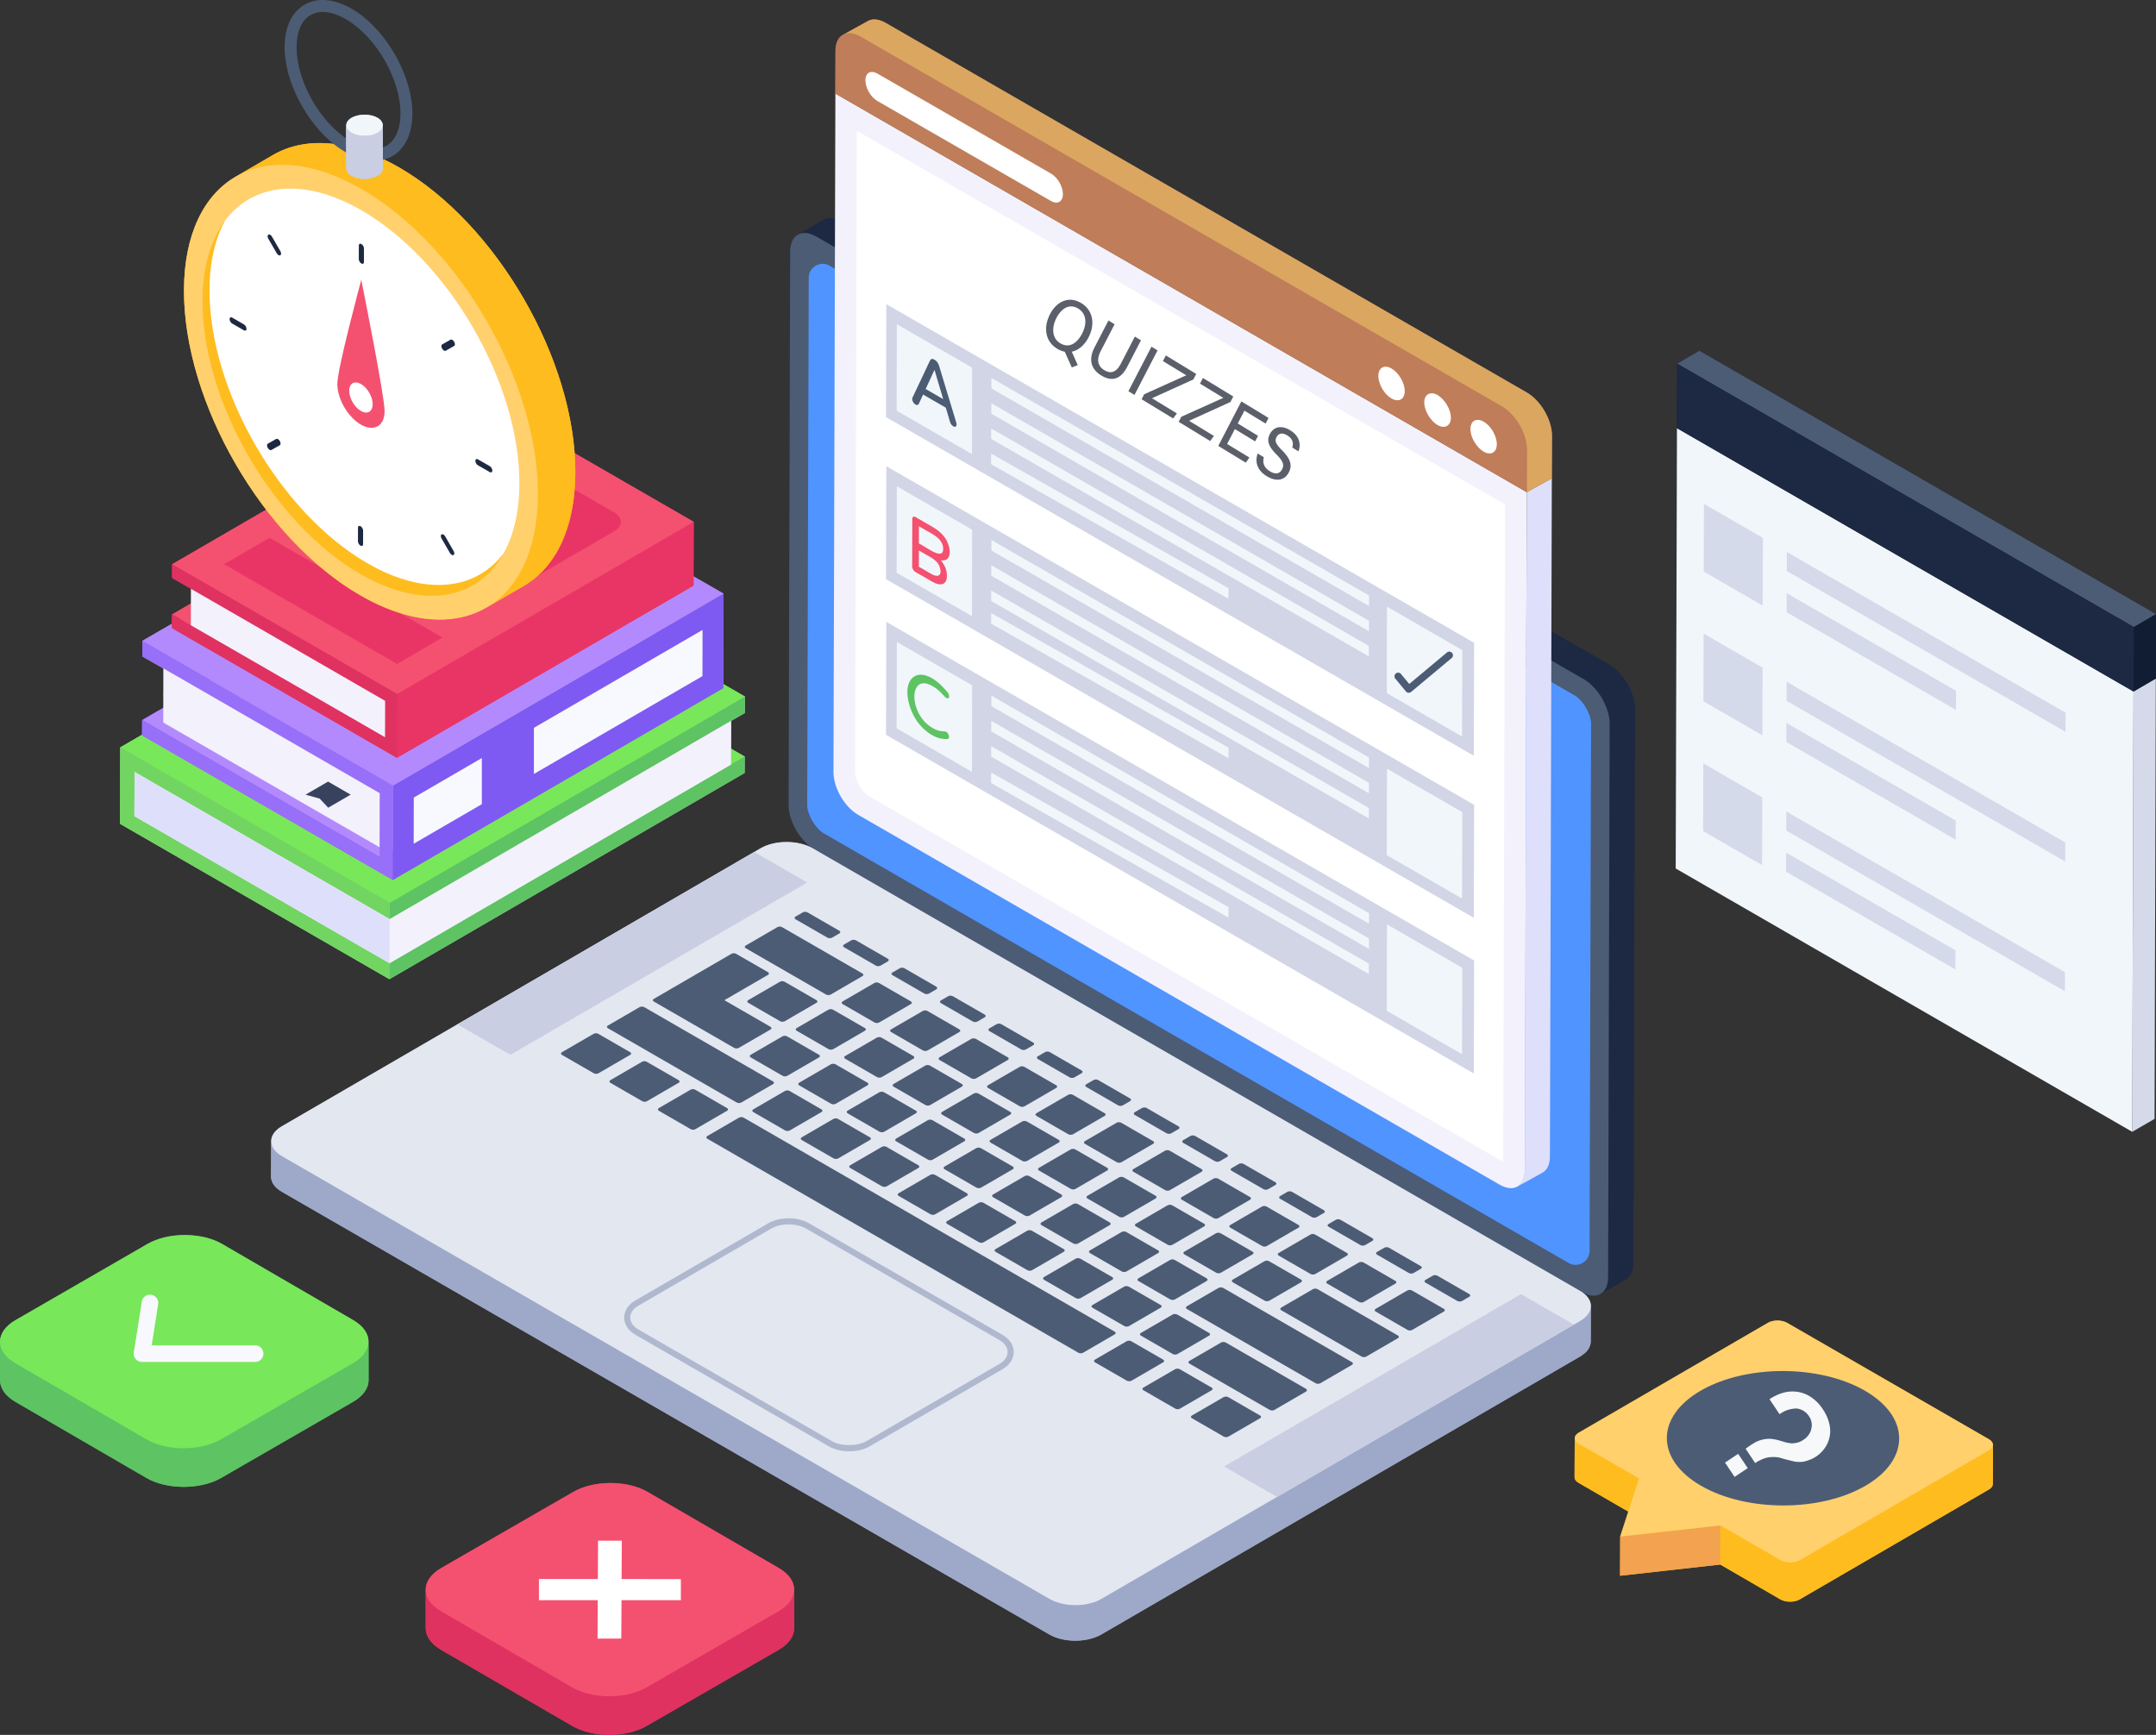 <svg fill="none" viewBox="0 0 338 272" xmlns="http://www.w3.org/2000/svg">
<rect x="0" y="0" width="338" height="272" fill="#333333" stroke="none"/>
<g clip-path="url(#a)">
<path d="M250.914 202.87c.085-.034.165-.078.238-.133.069-.063.131-.134.184-.21a1.703 1.703 0 0 1-.422.343Z" fill="#1D2943"/>
<path d="M123.635 126.176c-.026 2.559 1.799 5.725 4.041 7.019l120.333 69.411c1.136.659 2.165.712 2.904.264a1.75 1.75 0 0 0 .423-.343 1.32 1.32 0 0 1-.185.21l3.724-2.137c.735-.421 1.188-1.345 1.188-2.614l.238-86.771c.026-2.585-1.799-5.724-4.04-7.018l-120.334-69.41c-1.135-.66-2.165-.711-2.904-.29l-3.803 2.217c-.818.395-1.347 1.32-1.347 2.69l-.238 86.772Z" fill="#1D2943"/>
<path d="M250.913 202.87c.085-.034.165-.078.238-.133.069-.063.131-.134.184-.21a1.703 1.703 0 0 1-.422.343Z" fill="#1D2943"/>
<path d="M125.061 36.798c.741-.43 1.767-.37 2.898.284L248.29 106.49c2.249 1.297 4.065 4.443 4.057 7.025l-.245 86.753c0 1.282-.457 2.186-1.186 2.608l3.962-2.287c.736-.425 1.184-1.328 1.189-2.614l.245-86.753c.007-2.584-1.809-5.727-4.058-7.025l-120.33-69.406c-1.134-.653-2.156-.711-2.898-.282l-3.965 2.288Z" fill="#1D2943"/>
<path d="M127.96 37.082c-2.25-1.297-4.079-.258-4.088 2.326l-.246 86.753c-.007 2.582 1.811 5.727 4.06 7.025l120.331 69.411c2.249 1.297 4.077.256 4.088-2.326l.246-86.753c.007-2.583-1.809-5.727-4.058-7.025L127.96 37.082Z" fill="#4C5C75"/>
<path d="M126.548 126.176c-.011 1.528 1.26 3.708 2.599 4.484l116.77 67.357c1.451.843 3.27-.202 3.284-1.888l.068-23.266.135-49.421.034-9.936c0-1.54-1.26-3.721-2.61-4.493l-116.77-67.357c-1.451-.831-3.271.213-3.271 1.888l-.239 82.632Z" fill="#5094FF"/>
<path d="M42.49 184.482c0 .87.554 1.715 1.69 2.374l120.333 69.412c2.244 1.292 5.887 1.292 8.133 0l75.073-43.584c1.109-.659 1.663-1.504 1.663-2.349l.026-5.566c0-.871-.554-1.716-1.689-2.374l-120.336-69.412c-2.271-1.292-5.887-1.292-8.133 0l-47.531 27.622-27.542 15.987c-1.11.634-1.664 1.478-1.664 2.323l-.023 5.567Z" fill="#9EA9C9"/>
<path d="m249.403 204.767-.019 5.57c0 .845-.56 1.691-1.671 2.337l-75.076 43.589c-2.234 1.297-5.871 1.297-8.119 0L44.186 186.851c-1.13-.653-1.695-1.508-1.692-2.363l.02-5.565c0 .856.564 1.708 1.692 2.359l120.331 69.412c2.249 1.297 5.887 1.297 8.12 0l75.076-43.592c1.111-.644 1.667-1.493 1.67-2.335Z" fill="#9EA9C9"/>
<path d="m247.71 202.4c2.249 1.297 2.261 3.402 0.025 4.7l-75.076 43.589c-2.234 1.298-5.87 1.298-8.119 0l-120.33-69.409c-2.25-1.298-2.26-3.401-0.025-4.698l75.076-43.59c2.236-1.299 5.87-1.3 8.119 0l120.33 69.408z" fill="#E3E7F0"/>
<path d="m71.715 160.6 8.291 4.781 46.538-27.019-8.292-4.783-46.537 27.021zm120.19 69.32 8.292 4.781 46.538-27.019-8.292-4.783-46.538 27.021z" fill="#C9CEE2"/>
<path d="M142.784 156.998c.209.12.209.315 0 .435l-4.942 2.87a.83.83 0 0 1-.752 0l-4.973-2.869c-.21-.121-.21-.316 0-.436l4.941-2.869a.823.823 0 0 1 .752 0l4.974 2.869ZM189.15 200.416c.209.12.209.316 0 .436l-4.942 2.869a.824.824 0 0 1-.753 0l-4.975-2.869c-.207-.12-.207-.316 0-.435l4.942-2.869a.833.833 0 0 1 .752 0l4.976 2.868ZM173.958 191.653c.207.12.207.315 0 .435l-4.942 2.869a.823.823 0 0 1-.752 0l-4.976-2.869c-.207-.12-.207-.316 0-.436l4.943-2.87a.817.817 0 0 1 .751 0l4.976 2.871ZM204.737 217.744c.209.12.209.316.004.435l-4.944 2.869a.817.817 0 0 1-.751 0l-12.57-7.251c-.21-.12-.212-.314 0-.435l4.943-2.869a.83.83 0 0 1 .751 0l12.567 7.251ZM151.561 187.071c.208.12.209.315 0 .435l-4.942 2.87a.836.836 0 0 1-.752 0l-4.975-2.87c-.207-.119-.209-.315 0-.435l4.942-2.869a.836.836 0 0 1 .753 0l4.974 2.869ZM159.157 191.453c.21.121.21.315 0 .435l-4.941 2.87a.837.837 0 0 1-.753 0l-4.975-2.87c-.207-.12-.207-.314 0-.434l4.942-2.87a.83.83 0 0 1 .751 0l4.976 2.869ZM131.573 145.921c.209.121.21.316 0 .436l-1.115.648a.83.83 0 0 1-.752 0l-4.975-2.869c-.207-.12-.209-.315 0-.436l1.116-.647a.823.823 0 0 1 .752 0l4.974 2.868ZM139.17 150.306c.209.12.21.315 0 .435l-1.115.648a.83.83 0 0 1-.752 0l-4.975-2.87c-.208-.12-.209-.314 0-.435l1.115-.648a.83.83 0 0 1 .751 0l4.976 2.87ZM135.187 152.617c.208.12.209.315 0 .435l-4.942 2.87a.83.83 0 0 1-.752 0l-12.568-7.249c-.209-.121-.21-.314 0-.435l4.942-2.87a.828.828 0 0 1 .751 0l12.569 7.249ZM154.364 159.068c.209.12.21.314 0 .435l-1.116.648a.83.83 0 0 1-.753 0l-4.973-2.87c-.209-.12-.209-.315 0-.435l1.115-.647a.818.818 0 0 1 .751 0l4.976 2.869ZM127.985 156.798c.208.12.208.316 0 .436l-4.942 2.869a.83.83 0 0 1-.751 0l-4.976-2.87c-.208-.12-.208-.315 0-.436l4.942-2.868a.817.817 0 0 1 .751 0l4.976 2.869Z" fill="#4C5C75"/>
<path d="M120.389 152.417c.207.12.208.315 0 .435l-6.828 3.964 7.22 4.166c.207.12.209.316 0 .436l-4.942 2.869a.833.833 0 0 1-.752 0l-12.571-7.252c-.21-.121-.21-.314 0-.434l12.145-7.052a.829.829 0 0 1 .75 0l4.978 2.868ZM135.581 161.18c.208.12.208.315 0 .435l-4.942 2.869a.836.836 0 0 1-.752 0l-4.974-2.869c-.209-.121-.209-.316 0-.436l4.941-2.867a.837.837 0 0 1 .753 0l4.974 2.868ZM150.381 161.38c.208.12.208.315 0 .436l-4.942 2.868a.824.824 0 0 1-.753 0l-4.974-2.868c-.208-.121-.208-.316 0-.436l4.942-2.869a.83.83 0 0 1 .751 0l4.976 2.869ZM98.78 164.962c.21.12.21.315 0 .436l-4.941 2.869a.834.834 0 0 1-.753 0l-4.974-2.869c-.208-.121-.208-.315 0-.435l4.942-2.87a.83.83 0 0 1 .751 0l4.976 2.869ZM128.379 165.362c.208.12.208.315 0 .435l-4.942 2.87a.828.828 0 0 1-.751 0l-4.975-2.869c-.209-.121-.209-.316 0-.436l4.942-2.869a.825.825 0 0 1 .753 0l4.973 2.869ZM143.177 165.562c.21.121.21.315 0 .435l-4.941 2.87a.836.836 0 0 1-.752 0l-4.975-2.87c-.208-.12-.208-.314 0-.435l4.942-2.869a.83.83 0 0 1 .752 0l4.974 2.869ZM106.376 169.344c.209.12.209.315 0 .435l-4.941 2.87a.836.836 0 0 1-.752 0l-4.975-2.87c-.209-.12-.209-.315 0-.434l4.938-2.87a.829.829 0 0 1 .751 0l4.979 2.869ZM135.975 169.743c.209.121.209.316 0 .436l-4.942 2.869a.821.821 0 0 1-.753 0l-4.974-2.869c-.208-.12-.208-.315 0-.435l4.941-2.869a.836.836 0 0 1 .752 0l4.976 2.868ZM150.775 169.944c.208.12.208.315 0 .435l-4.942 2.87a.832.832 0 0 1-.752 0l-4.975-2.87c-.208-.12-.208-.315 0-.435l4.941-2.869a.82.82 0 0 1 .752 0l4.976 2.869ZM113.974 173.726c.207.12.207.315 0 .435l-4.943 2.869a.83.83 0 0 1-.751 0l-4.975-2.869c-.208-.121-.208-.316 0-.436l4.945-2.868a.824.824 0 0 1 .752 0l4.972 2.869ZM128.772 173.926c.209.12.209.315 0 .435l-4.941 2.87a.837.837 0 0 1-.753 0l-4.975-2.87c-.208-.12-.208-.315 0-.434l4.946-2.872a.83.83 0 0 1 .751 0l4.972 2.871ZM143.572 174.126c.207.12.207.315 0 .435l-4.943 2.869a.829.829 0 0 1-.751 0l-4.975-2.869c-.208-.121-.209-.316 0-.436l4.945-2.869a.836.836 0 0 1 .753 0l4.971 2.87ZM173.169 174.525c.209.12.209.316 0 .436l-4.942 2.869a.83.83 0 0 1-.752 0l-4.974-2.869c-.209-.12-.21-.316 0-.436l4.945-2.869a.83.83 0 0 1 .753 0l4.97 2.869ZM136.369 178.308c.208.12.208.315 0 .435l-4.942 2.869a.833.833 0 0 1-.752 0l-4.975-2.87c-.208-.12-.208-.315 0-.435l4.942-2.869a.83.83 0 0 1 .751 0l4.976 2.87ZM151.167 178.508c.209.12.209.314 0 .434l-4.941 2.87a.836.836 0 0 1-.753 0l-4.973-2.87c-.209-.12-.209-.315 0-.435l4.942-2.87a.83.83 0 0 1 .753 0l4.972 2.871ZM165.967 178.707c.207.12.209.316 0 .436l-4.942 2.869a.837.837 0 0 1-.753 0l-4.974-2.869c-.208-.12-.209-.316 0-.436l4.943-2.869a.83.83 0 0 1 .752 0l4.974 2.869ZM180.766 178.907c.209.12.209.315 0 .436l-4.942 2.868a.818.818 0 0 1-.753 0l-4.974-2.868c-.208-.121-.208-.316 0-.436l4.943-2.869a.83.83 0 0 1 .751 0l4.975 2.869ZM143.966 182.689c.208.12.208.316 0 .436l-4.942 2.869a.83.83 0 0 1-.752 0l-4.975-2.869c-.208-.121-.208-.316 0-.437l4.943-2.868a.818.818 0 0 1 .752 0l4.974 2.869ZM158.764 182.889c.208.121.209.316 0 .436l-4.941 2.869a.837.837 0 0 1-.753 0l-4.975-2.869c-.208-.12-.209-.315 0-.436l4.942-2.869a.836.836 0 0 1 .753 0l4.974 2.869ZM188.363 183.289c.208.12.208.315 0 .435l-4.941 2.869a.836.836 0 0 1-.752 0l-4.975-2.87c-.209-.12-.209-.315 0-.435l4.942-2.869a.83.83 0 0 1 .752 0l4.974 2.87ZM166.361 187.271c.209.12.209.316 0 .436l-4.942 2.868a.825.825 0 0 1-.753 0l-4.974-2.868c-.208-.12-.208-.316 0-.436l4.942-2.869a.83.83 0 0 1 .751 0l4.976 2.869ZM215.136 194.122c.207.12.209.315 0 .435l-1.116.648a.835.835 0 0 1-.752 0l-4.975-2.871c-.208-.119-.209-.314 0-.434l1.115-.648a.836.836 0 0 1 .752 0l4.976 2.87ZM203.556 192.049c.208.121.208.315 0 .436l-4.943 2.869a.833.833 0 0 1-.752 0l-4.975-2.869c-.207-.121-.207-.315 0-.435l4.942-2.87a.833.833 0 0 1 .752 0l4.976 2.869ZM166.755 195.835c.208.12.208.315 0 .435l-4.941 2.87a.835.835 0 0 1-.752 0l-4.975-2.87c-.208-.12-.208-.315 0-.435l4.942-2.869a.83.83 0 0 1 .752 0l4.974 2.869ZM181.553 196.035c.209.12.21.315 0 .435l-4.941 2.87a.837.837 0 0 1-.753 0l-4.974-2.87c-.208-.12-.209-.315 0-.435l4.942-2.869a.83.83 0 0 1 .753 0l4.973 2.869ZM222.731 198.502c.209.121.209.315 0 .436l-1.115.648a.832.832 0 0 1-.752 0l-4.974-2.87c-.209-.121-.21-.315 0-.435l1.115-.648a.825.825 0 0 1 .753 0l4.973 2.869ZM196.352 196.234c.21.121.21.316 0 .436l-4.941 2.869a.825.825 0 0 1-.753 0l-4.974-2.869c-.209-.12-.209-.315 0-.435l4.942-2.869a.83.83 0 0 1 .752 0l4.974 2.868ZM211.152 196.435c.209.119.209.315 0 .435l-4.942 2.869a.817.817 0 0 1-.751 0l-4.975-2.869c-.209-.12-.209-.315 0-.435l4.942-2.87a.828.828 0 0 1 .751 0l4.975 2.87ZM174.351 200.218c.208.12.209.316 0 .436l-4.942 2.869a.837.837 0 0 1-.753 0l-4.974-2.869c-.208-.12-.209-.316 0-.436l4.942-2.869a.833.833 0 0 1 .752 0l4.975 2.869ZM230.328 202.885c.208.121.21.315 0 .436l-1.115.647a.825.825 0 0 1-.753 0l-4.975-2.869c-.207-.12-.208-.314 0-.435l1.116-.647a.833.833 0 0 1 .752 0l4.975 2.868ZM203.949 200.617c.208.12.209.315 0 .435l-4.941 2.869a.836.836 0 0 1-.753 0l-4.975-2.87c-.207-.12-.207-.315 0-.435l4.943-2.869a.829.829 0 0 1 .751 0l4.975 2.87ZM218.749 200.816c.207.12.207.315 0 .435l-4.943 2.87a.83.83 0 0 1-.751 0l-4.975-2.869c-.208-.121-.208-.316 0-.435l4.942-2.87a.836.836 0 0 1 .753 0l4.974 2.869ZM181.948 204.598c.208.121.208.316 0 .436l-4.943 2.869a.817.817 0 0 1-.376.09.817.817 0 0 1-.376-.09l-4.972-2.865c-.208-.121-.208-.316 0-.436l4.942-2.869a.83.83 0 0 1 .752 0l4.973 2.865ZM226.344 205.201c.21.121.21.316 0 .436l-4.941 2.869a.824.824 0 0 1-.753 0l-4.974-2.869c-.208-.12-.208-.315 0-.435l4.942-2.869a.83.83 0 0 1 .752 0l4.974 2.868ZM174.744 208.781c.21.12.209.314 0 .434l-4.942 2.87a.83.83 0 0 1-.752 0l-58.148-33.541c-.209-.12-.21-.315 0-.436l4.941-2.869a.837.837 0 0 1 .753 0l58.148 33.542ZM189.544 208.981c.208.12.208.315 0 .434l-4.942 2.87a.83.83 0 0 1-.751 0l-4.976-2.871c-.208-.119-.208-.314 0-.434l4.942-2.87a.833.833 0 0 1 .752 0l4.975 2.871ZM219.141 209.38c.208.121.21.315 0 .435l-4.942 2.87a.83.83 0 0 1-.752 0l-12.57-7.25c-.209-.121-.211-.315 0-.436l4.942-2.87a.829.829 0 0 1 .752 0l12.57 7.251ZM182.341 213.162c.208.12.209.316 0 .436l-4.941 2.869a.836.836 0 0 1-.752 0l-4.976-2.87c-.207-.12-.207-.315 0-.436l4.943-2.868a.817.817 0 0 1 .751 0l4.975 2.869ZM211.94 213.562c.208.121.208.316 0 .435l-4.943 2.87a.829.829 0 0 1-.751 0l-20.167-11.632c-.208-.121-.211-.315 0-.435l4.941-2.867a.837.837 0 0 1 .753 0l20.167 11.629ZM189.938 217.544c.208.12.208.315 0 .436l-4.942 2.868a.817.817 0 0 1-.751 0l-4.975-2.869c-.209-.12-.209-.316 0-.436l4.937-2.866a.837.837 0 0 1 .753 0l4.978 2.867ZM197.534 221.926c.21.121.21.315 0 .435l-4.941 2.87a.837.837 0 0 1-.753 0l-4.975-2.87c-.207-.12-.207-.314 0-.434l4.946-2.87a.83.83 0 0 1 .751 0l4.972 2.869ZM121.176 169.544c.209.12.21.315 0 .435l-4.942 2.87a.833.833 0 0 1-.752 0l-20.167-11.633c-.21-.12-.21-.314 0-.435l4.942-2.869a.82.82 0 0 1 .751 0l20.168 11.632ZM158.371 174.323c.207.12.207.315 0 .435l-4.942 2.869a.83.83 0 0 1-.751 0l-4.975-2.869c-.209-.121-.209-.316 0-.436l4.944-2.866a.837.837 0 0 1 .753 0l4.971 2.867ZM173.563 183.089c.209.121.209.315 0 .435l-4.942 2.87a.836.836 0 0 1-.752 0l-4.975-2.87c-.207-.119-.207-.314 0-.434l4.942-2.87a.83.83 0 0 1 .752 0l4.975 2.869ZM181.16 187.475c.209.12.209.314 0 .434l-4.942 2.87a.829.829 0 0 1-.751 0l-4.976-2.87c-.208-.12-.208-.314 0-.434l4.942-2.87a.829.829 0 0 1 .751 0l4.976 2.87ZM195.959 187.671c.209.12.209.316 0 .435l-4.942 2.87a.83.83 0 0 1-.753 0l-4.973-2.87c-.209-.119-.21-.315 0-.435l4.941-2.869a.837.837 0 0 1 .753 0l4.974 2.869ZM188.757 191.853c.207.119.209.315 0 .435l-4.942 2.869a.824.824 0 0 1-.753 0l-4.974-2.869c-.208-.12-.209-.316 0-.435l4.941-2.87a.837.837 0 0 1 .753 0l4.975 2.87ZM207.538 189.74c.209.121.21.315 0 .435l-1.115.648a.825.825 0 0 1-.753 0l-4.974-2.869c-.208-.12-.209-.314 0-.435l1.115-.648a.836.836 0 0 1 .752 0l4.975 2.869ZM199.942 185.358c.208.12.211.315 0 .435l-1.116.648a.818.818 0 0 1-.752 0l-4.974-2.869c-.208-.12-.21-.315 0-.436l1.115-.644a.824.824 0 0 1 .753 0l4.974 2.866ZM192.346 180.976c.208.12.209.315 0 .436l-1.115.647a.823.823 0 0 1-.752 0l-4.976-2.869c-.207-.12-.208-.315 0-.435l1.116-.648a.829.829 0 0 1 .751 0l4.976 2.869ZM184.749 176.594c.209.121.21.315 0 .436l-1.115.648a.836.836 0 0 1-.753 0l-4.974-2.87c-.208-.12-.209-.315 0-.435l1.115-.647a.824.824 0 0 1 .753 0l4.974 2.868ZM177.152 172.213c.208.12.211.315 0 .435l-1.115.648a.83.83 0 0 1-.753 0l-4.974-2.87c-.208-.119-.21-.314 0-.435l1.115-.648a.836.836 0 0 1 .753 0l4.974 2.87ZM157.977 165.762c.208.12.208.315 0 .435l-4.942 2.869a.829.829 0 0 1-.751 0l-4.975-2.869c-.209-.121-.209-.316 0-.436l4.941-2.869a.833.833 0 0 1 .752 0l4.975 2.87ZM165.574 170.144c.208.12.208.315 0 .434l-4.942 2.87a.833.833 0 0 1-.752 0l-4.974-2.87c-.209-.12-.209-.315 0-.435l4.942-2.869a.824.824 0 0 1 .753 0l4.973 2.87ZM169.557 167.831c.208.12.209.314 0 .435l-1.116.647a.817.817 0 0 1-.751 0l-4.974-2.869c-.21-.12-.211-.315 0-.436l1.115-.647a.83.83 0 0 1 .753 0l4.973 2.87ZM161.96 163.449c.208.12.21.315 0 .436l-1.116.647a.829.829 0 0 1-.751 0l-4.975-2.87c-.208-.12-.21-.315 0-.435l1.116-.647a.817.817 0 0 1 .751 0l4.975 2.869ZM146.768 154.686c.207.12.208.314 0 .434l-1.115.648a.823.823 0 0 1-.752 0l-4.974-2.87c-.209-.12-.21-.314 0-.435l1.115-.648a.836.836 0 0 1 .753 0l4.973 2.871Z" fill="#4C5C75"/>
<path d="M133.125 227.543c1.214 0 2.361-.28 3.229-.789l20.82-12.09c1.11-.639 1.747-1.62 1.747-2.69 0-1.07-.644-2.052-1.769-2.696l-30.289-17.474c-1.835-1.062-4.604-1.062-6.442 0l-20.822 12.09c-1.11.638-1.748 1.619-1.748 2.69v.005c.01 1.073.654 2.052 1.77 2.687l30.288 17.473c.864.514 2.007.794 3.216.794Zm-9.485-35.58c.988 0 1.976.222 2.745.667l30.293 17.472c.818.468 1.292 1.149 1.292 1.869 0 .719-.464 1.401-1.273 1.867l-20.824 12.09c-1.446.849-4.034.853-5.486 0l-30.293-17.477c-.818-.463-1.284-1.143-1.292-1.869-.008-.727.464-1.401 1.273-1.865l20.824-12.088c.768-.444 1.755-.666 2.743-.666h-.002Z" fill="#B0B8CF"/>
<path d="m239.052 183.493.298-106.34 3.933-2.173-.299 106.339c0 1.251-.44 2.12-1.144 2.528l-3.933 2.174c.705-.408 1.141-1.277 1.145-2.528Z" fill="#DEDFFB"/>
<path d="m130.964 14.66-.299 106.338c-.007 2.533 1.717 5.517 3.883 6.765l100.556 57.978c2.164 1.249 3.94.282 3.947-2.248l.299-106.34L130.964 14.66Z" fill="#F3F1FC"/>
<path d="m235.96 79.1-101.64-58.602-0.278 100.51c0 1.314 1.063 3.175 2.193 3.827l99.418 57.322 0.303-103.06z" fill="#fff"/>
<path d="M169.52 47.529c1.825 1.111 2.215 3.277 1.132 5.367-.603 1.165-1.536 2.024-2.626 2.246l.935 2.102-.935.369-1.099-2.466a3.712 3.712 0 0 1-1.202-.48c-1.918-1.168-2.153-3.398-1.117-5.398 1.04-2.009 2.956-2.93 4.912-1.74Zm-.49.851c-1.4-.852-2.646.002-3.406 1.468-.765 1.477-.744 3.155.591 3.967 1.445.88 2.682-.072 3.426-1.508.765-1.477.76-3.092-.611-3.927ZM173.774 50.25l.964.587-2.175 4.2c-.822 1.587-.249 2.504.548 2.989.936.57 1.829.492 2.63-1.055l2.175-4.2.955.582-2.144 4.139c-1.186 2.29-2.696 2.217-4.077 1.376-1.362-.829-2.18-2.238-1.051-4.418l2.175-4.2ZM180.518 54.355l.954.581-3.616 6.982-.955-.58 3.617-6.983ZM178.97 62.596l.406-.783 6.598-2.974-3.66-2.228.458-.884 4.763 2.9-.447.863-6.489 2.949 3.902 2.374-.582.795-4.949-3.012ZM184.78 66.133l.406-.784 6.598-2.973-3.66-2.228.458-.884 4.763 2.899-.447.864-6.488 2.948 3.901 2.375-.582.795-4.949-3.012ZM197.225 68.33l-.453.874-3.179-1.935-1.212 2.34 3.494 2.127-.573.801-4.31-2.623 3.617-6.982 4.263 2.595-.458.884-3.327-2.025-1.041 2.01 3.179 1.934ZM197.173 71.1l.964.586c-.241.91.045 1.653.944 2.2.955.581 1.579.34 1.907-.293.349-.673.226-1.236-.858-2.32-1.353-1.364-1.552-2.251-1.047-3.226.557-1.075 1.717-1.479 3.172-.593 1.566.953 1.701 2.317 1.309 3.308l-.973-.593c.2-.644.127-1.35-.791-1.908-.741-.452-1.35-.36-1.677.273-.323.623-.101 1.089.851 2.051 1.594 1.605 1.537 2.587 1.068 3.492-.598 1.155-1.844 1.56-3.447.583-1.622-.987-1.856-2.371-1.422-3.56Z" fill="#5B5F69"/>
<path d="m130.951 14.658 108.398 62.5 3.934-2.19.027-6.622c0-2.532-1.77-5.54-3.961-6.807L138.873 3.604c-1.109-.633-2.112-.712-2.826-.29l-3.776 2.084a.131.131 0 0 0-.105.053c-.736.395-1.188 1.266-1.188 2.559l-.027 6.648Z" fill="#BF7D5A"/>
<path d="M136.051 3.304c.711-.414 1.702-.346 2.811.293L239.34 61.529c2.208 1.272 3.968 4.28 3.962 6.81l-.019 6.641-3.933 2.174.019-6.64c.007-2.533-1.758-5.54-3.961-6.81L134.931 5.77c-1.109-.64-2.099-.707-2.811-.294l3.931-2.173Z" fill="#DBA660"/>
<path d="M134.93 5.771c-2.207-1.27-3.94-.282-3.947 2.248l-.019 6.64L239.35 77.151l.019-6.64c.007-2.533-1.758-5.54-3.962-6.81L134.93 5.77Z" fill="#BF7D5A"/>
<path d="M232.617 66.12c-1.144-.658-2.088-.163-2.091 1.144-.004 1.308.937 2.895 2.078 3.553 1.102.636 2.049.141 2.053-1.169.004-1.31-.938-2.892-2.04-3.527ZM225.377 61.944c-1.101-.635-2.088-.163-2.092 1.144-.004 1.307.981 2.916 2.079 3.551 1.098.636 2.088.164 2.093-1.143.004-1.307-.978-2.916-2.08-3.552ZM218.14 57.768c-1.102-.635-2.049-.142-2.053 1.168-.004 1.31.938 2.895 2.044 3.53 1.145.654 2.088.163 2.092-1.144.004-1.306-.944-2.896-2.083-3.554ZM137.57 11.546c-1.063-.613-1.891-.14-1.894 1.034-.004 1.22.818 2.645 1.88 3.258l27.182 15.66c1.062.612 1.891.14 1.895-1.08 0-1.174-.818-2.6-1.881-3.212l-27.182-15.66Z" fill="#fff"/>
<path d="m138.903 65.396 92.151 53.095.05-17.708-92.152-53.095-.049 17.708Z" fill="#C9CEE2" fill-opacity=".85"/>
<path d="m214.6 101.27-59.213-34.099v1.645l59.213 34.099v-1.645zm2.837-6.158-0.032 13.555 11.805 6.809 0.033-13.554-11.806-6.81zm-62.034-30.254 59.213 34.115v-1.644l-59.213-34.116v1.646zm59.213 30.157 0.017-1.646-59.213-34.116v1.645l59.196 34.117zm-74.052-30.63 11.806 6.81 0.032-13.555-11.805-6.81-0.033 13.555zm14.823 6.728-0.016 1.662 37.213 21.1 0.016-1.646-37.213-21.116z" fill="#F1F6FA"/>
<path d="m138.903 90.802 92.151 53.096.05-17.709-92.152-53.095-.049 17.709Z" fill="#C9CEE2" fill-opacity=".85"/>
<path d="m214.601 126.677-59.213-34.099v1.646l59.213 34.099v-1.646ZM155.388 96.114l-.016 1.662 37.213 21.1.016-1.646-37.213-21.116ZM217.438 120.52l-.032 13.554 11.805 6.81.033-13.555-11.806-6.809ZM155.404 90.265l59.213 34.115v-1.645L155.404 88.62v1.645ZM214.617 120.422l.017-1.645-59.213-34.116v1.645l59.196 34.116ZM140.565 89.793l11.806 6.81.032-13.555-11.805-6.81-.033 13.555Z" fill="#F1F6FA"/>
<path d="m138.903 115.21 92.151 53.095.05-17.708-92.152-53.096-.049 17.709Z" fill="#C9CEE2" fill-opacity=".85"/>
<path d="m214.6 151.08-59.213-34.099v1.645l59.213 34.099v-1.645zm2.837-6.158-0.032 13.554 11.805 6.81 0.033-13.554-11.806-6.81zm-62.034-30.255 59.213 34.116v-1.646l-59.213-34.116v1.646zm59.213 30.157 0.017-1.646-59.213-34.115v1.645l59.196 34.116zm-74.052-30.63 11.806 6.811 0.032-13.555-11.805-6.81-0.033 13.554zm14.823 6.915-0.016 1.662 37.213 21.1 0.016-1.646-37.213-21.116z" fill="#F1F6FA"/>
<path d="M143.067 62.306c2.846-5.92 2.684-5.915 2.984-6.017.112-.036.245-.008.404.081l.105.06c.327.19.539.54.655.907 2.528 8.408 2.747 8.938 2.746 9.203 0 .163-.048.283-.146.339-.211.129-.519-.112-.668-.31-.255-.345-.206-.504-.874-2.655l-3.561-2.053c-.646 1.306-.654 1.87-1.182 1.566-.362-.202-.633-.736-.463-1.121Zm4.798.27-1.363-4.592-1.386 3.006 2.749 1.586Z" fill="#4C5C75"/>
<path d="M148.449 90.273c0 .684-.216 1.116-.64 1.279-.423.162-1.023.02-1.787-.422-2.54-1.517-2.616-1.388-2.876-1.837a1.021 1.021 0 0 1-.146-.516l.02-7.407c0-.163.049-.28.15-.336.101-.057.224-.041.368.042l2.573 1.484c.949.547 1.652 1.169 2.098 1.853.932 1.439 1.084 3.74-.728 3.426.57.663.971 1.509.968 2.434Zm-1.368-1.868c-.556-.85-1.765-1.32-3.025-2.102l-.008 2.556c1.534.822 2.388 1.558 3.003 1.4.644-.162.398-1.281.03-1.854Zm-3.016-5.898-.007 2.704c1.226.565 3.798 2.734 3.804.846 0-1.126-.872-1.864-1.848-2.427l-1.949-1.123Z" fill="#F45170"/>
<path d="M148.118 109.256a9.096 9.096 0 0 0-.904-.948 5.926 5.926 0 0 0-1.017-.735c-3.808-2.189-3.779 4.4-.023 6.544 1.681.974 2.026.151 2.476.96.175.308.207.774-.125.785-1.725.128-3.352-1.062-4.374-2.292a8.102 8.102 0 0 1-1.339-2.321c-1.972-5.218 1.578-7.788 5.73-2.711.207.245.386.791.125.937-.085.053-.418-.077-.549-.219Z" fill="#5EC363"/>
<path d="M220.559 108.539a.574.574 0 0 1-.147-.126l-1.62-1.959a.583.583 0 0 1-.116-.671.584.584 0 0 1 .363-.301.595.595 0 0 1 .467.071.577.577 0 0 1 .171.17l1.254 1.512 5.909-4.938a.573.573 0 0 1 .735.88l-6.352 5.308a.577.577 0 0 1-.422.13.563.563 0 0 1-.242-.076Z" fill="#4C5C75"/>
<path d="m18.87 117.189 3.407-1.978.02-2.303 2.426-1.415c.798.541 1.74.83 2.704.83 1.702.009 1.698-2.629 0-2.638-.457 0-1.197-.107-1.501-.501a1.345 1.345 0 0 0-.337-.293v-.152c.781.069 1.54.235 2.31.404 1.66.363 2.362-2.182.702-2.544-.214-.047-.428-.082-.642-.13a1.168 1.168 0 0 0-.788-.585c-.202-.049-.409-.072-.608-.111.548-.764.22-2.135-1.008-2.135H25.5a1.182 1.182 0 0 0-1.013.512l-2.17-1.252v-2.405l3.259-1.895c2.722 3.255 7.154 5.205 11.376 4.718 1.428 4.115 5.013 7.286 10.77 7.003 16.333-.806 34.145-4.274 49.755-9.078 6.356-1.96 10.517-5.71 12.39-10.202l3.553 2.052-.041 14.168 3.387 1.96v2.569l-2.162 1.244v.02l-.021 4.322 2.163 1.238-.021 2.569-55.68 32.33-42.215-24.36.04-11.962Z" fill="#B28AFD"/>
<path d="M18.864 117.184 74.54 84.857l42.225 24.357-.007 2.571-5.912 3.433 5.893 3.4-.007 2.571-55.677 32.326-42.227-24.357.035-11.974Z" fill="#72D561"/>
<path d="M21.098 121.047 76.773 88.72l-.02 6.833-55.676 32.326.02-6.832Z" fill="#3E5DEA"/>
<path d="m21.077 127.88 55.677-32.326 39.986 23.065-55.677 32.327-39.986-23.066z" fill="#78E75A"/>
<path d="m61.063 150.945 55.677-32.327-.007 2.571-55.677 32.326.007-2.57ZM61.09 141.541l55.677-32.327-.008 2.571-55.676 32.327.008-2.571Z" fill="#5EC363"/>
<path d="m18.864 117.184 55.677-32.327 42.226 24.357-55.676 32.327-.008 2.571-39.987-23.065-.02 6.832 39.987 23.066-.007 2.571-42.226-24.358.034-11.974Z" fill="#72D561"/>
<path d="m18.864 117.18 55.677-32.327 42.226 24.357-55.676 32.327-42.227-24.357z" fill="#78E75A"/>
<path d="m61.09 141.541-.007 2.57-39.986-23.064-.02 6.832 39.987 23.066-.008 2.57-42.226-24.357.035-11.974 42.226 24.357Z" fill="#72D561"/>
<path d="m21.075 127.944 40.006 23.059 53.498-31.133.027-6.832-53.525 31.078-39.98-23.084-.026 6.912Z" fill="#DEDFFB"/>
<path d="m114.607 113.033-.021 6.85-53.518 31.128-39.99-23.056.02-6.91 39.99 23.075 53.519-31.087Z" fill="#F3F1FC"/>
<path d="M61.068 144.117v6.89l-39.99-23.055.02-6.911 39.97 23.076Z" fill="#DEDFFB"/>
<path d="m30.295 91.174 46.504-27 29.846 17.216-46.504 27.001-29.846-17.217z" fill="#EDB458"/>
<path d="m30.295 91.174 46.504-27 29.846 17.216-46.504 27.001-29.846-17.217z" fill="#EDB458"/>
<path d="m22.298 112.902 8.656-5.027-8.632-4.976v-.005l-.006-.003.006-2.051v-.347l29.804-17.299L74.127 70.42l39.289 22.663v.007l.007.004-.031 11.142-.008 3.642-36.538 21.215-15.268 8.868-17.343-10.01-21.944-12.658.007-2.391Z" fill="#7E5AF2"/>
<path d="m113.423 93.094-.041 14.779-51.803 30.088-39.277-22.668v-2.385l37.195 21.444.02-10.008-37.195-21.445v-2.406l51.805-30.067 39.296 22.668Z" fill="#FFD06C"/>
<path d="m22.298 112.902 8.658-5.027-8.64-4.984.007-2.393L74.127 70.42l39.29 22.663-.032 14.796-51.805 30.077-39.288-22.662.006-2.392Z" fill="#7E5AF2"/>
<path d="m22.298 112.9 51.805-30.079 37.205 21.462-51.805 30.078-37.205-21.461z" fill="#B28AFD"/>
<path d="m61.612 123.162 51.805-30.079-.032 14.796-51.805 30.077.032-14.794Z" fill="#7E5AF2"/>
<path d="m75.54 118.85-10.67 6.196-0.014 7.24 10.684-6.203v-7.233zm8.162-4.738v7.233l26.424-15.342 0.014-7.242-26.438 15.351z" fill="#F8F9FE"/>
<path d="m22.323 100.5 51.804-30.078 39.29 22.662-51.805 30.079-39.29-22.663z" fill="#B28AFD"/>
<path d="m61.612 123.162-.032 14.794-39.288-22.663.006-2.391 37.206 21.461.018-10.011-37.206-21.461.007-2.392 39.29 22.663Z" fill="#986FF9"/>
<path d="m59.522 124.358-.015 8.483-33.914-19.558.015-8.498 33.914 19.573Z" fill="#F3F1FC"/>
<path d="m54.977 124.59-3.523 2.046-1.337-1.425-2.21-0.621 3.524-2.046 3.547 2.046z" fill="#38425D"/>
<path d="m26.959 96.321 46.504-27 33.398 19.265-46.504 27.001L26.96 96.321Z" fill="#F45170"/>
<path d="m108.751 81.821-.02 9.988-46.5 27.01-35.278-20.344v-2.16l33.4 19.264.02-5.709-33.4-19.263v-2.14l46.52-26.99 35.258 20.344Z" fill="#E93565"/>
<path d="m62.25 108.812 46.504-27-.028 10-46.504 27.001.028-10.001Z" fill="#E93565"/>
<path d="m26.98 88.467 46.504-27 35.269 20.344-46.504 27.001L26.98 88.467Z" fill="#F45170"/>
<path d="m35.121 88.456 7.128-4.139L69.37 99.962l-7.126 4.138L35.12 88.456Z" fill="#E93565"/>
<path d="m62.25 108.811-.029 10.001-35.268-20.343.006-2.148 33.398 19.266.017-5.707-33.399-19.265.006-2.148L62.25 108.81Z" fill="#DF3260"/>
<path d="m60.374 109.885-.013 5.696-30.444-17.557.013-5.709 30.444 17.57Z" fill="#F3F1FC"/>
<path d="M96.275 80.334c1.41.817 1.418 2.146.017 2.96L75.49 95.37c-1.401.817-3.702.817-5.112 0l-20.95-12.083c-1.41-.817-1.417-2.145-.016-2.959l20.801-12.077c1.402-.817 3.703-.817 5.113 0l20.95 12.083Z" fill="#E93565"/>
<path d="m334.278 177.453 3.497-2.03.196-69.041-3.497 2.03-.196 69.041Z" fill="#D4DAEA"/>
<path d="m334.47 108.41 3.497-2.03-71.574-41.286-3.497 2.03 71.574 41.286z" fill="#CFD4D7"/>
<path d="m262.9 67.126-.197 69.041 71.574 41.286.197-69.041L262.9 67.126Z" fill="#F1F6FA"/>
<path d="m262.896 67.114 71.587 41.288 3.486-2.032.026-10.104-71.561-41.288-3.511 2.031-.027 10.105Z" fill="#111D33"/>
<path d="m334.474 108.412 3.497-2.03.029-10.11-3.497 2.03-.029 10.11Z" fill="#111D33"/>
<path d="m334.5 98.302 3.497-2.03-71.574-41.286-3.497 2.03 71.574 41.286z" fill="#4C5C75"/>
<path d="m262.929 57.016-.028 10.11 71.574 41.286.028-10.11-71.574-41.286Z" fill="#1D2943"/>
<path d="m280.015 133.682-.015 2.993 26.549 15.311.007-2.994-26.541-15.31ZM267.05 109.953l9.246 5.335.029-10.612-9.246-5.335-.029 10.612ZM267.029 119.682 267 130.294l9.246 5.336.029-10.613-9.246-5.335ZM280.101 95.993l26.541 15.311.007-2.994L280.108 93l-.007 2.993ZM280.074 109.877l43.693 25.2.007-2.987-43.686-25.206-.014 2.993ZM280.051 116.334l26.541 15.31.007-2.993-26.542-15.31-.006 2.993ZM280.031 130.217l43.686 25.2.007-2.993-43.686-25.2-.007 2.993ZM267.1 89.613l9.239 5.335.036-10.613L267.128 79l-.028 10.613ZM280.123 89.535l43.694 25.208.007-3.001-43.694-25.2-.007 2.993Z" fill="#D4DAEA"/>
<path d="M66.73 249.249v6.069c.026 1.214.818 2.427 2.403 3.349l20.57 11.926c3.222 1.874 8.45 1.874 11.672 0l20.703-11.926c1.635-.95 2.429-2.163 2.429-3.403v-6.045c0-1.215-.792-2.451-2.403-3.378l-20.571-11.926c-3.195-1.874-8.45-1.874-11.671 0l-20.703 11.926c-1.61.955-2.429 2.165-2.429 3.408Z" fill="#DF3260"/>
<path d="m66.733 249.254.011 6.057c.01 1.21.81 2.432 2.399 3.355l20.563 11.939c3.21 1.861 8.454 1.861 11.675 0l20.7-11.939c1.622-.935 2.433-2.168 2.433-3.4l-.011-6.045c0 1.221-.811 2.465-2.434 3.389l-20.699 11.95c-3.222 1.861-8.466 1.861-11.676-.011L69.132 252.61c-1.599-.928-2.388-2.134-2.4-3.356Z" fill="#DF3260"/>
<path d="M69.163 245.854c-3.224 1.859-3.241 4.897-.03 6.761l20.558 11.936c3.21 1.864 8.459 1.864 11.683.004l20.695-11.94c3.224-1.86 3.241-4.901.031-6.761l-20.554-11.937c-3.21-1.863-8.459-1.863-11.683-.004l-20.7 11.941Z" fill="#F45170"/>
<path d="M84.493 247.568h9.231l.036-6.013h3.724l-.035 6.013 9.292.013v3.306h-9.303l-.036 6.014-3.724.012.035-6.026h-9.22v-3.319Z" fill="#fff"/>
<path d="M.002 210.362v6.068c.027 1.213.818 2.427 2.403 3.349l20.568 11.953c3.195 1.846 8.45 1.846 11.671 0l20.707-11.951c1.61-.924 2.429-2.163 2.429-3.404v-6.045c0-1.213-.818-2.427-2.403-3.349l-20.57-11.951c-3.195-1.847-8.45-1.873-11.672 0L2.432 206.983c-1.611.925-2.43 2.165-2.43 3.379Z" fill="#5EC363"/>
<path d="m-.003 210.374.011 6.058c.012 1.209.811 2.431 2.4 3.355l20.564 11.938c3.21 1.861 8.453 1.861 11.675 0l20.703-11.938c1.622-.936 2.433-2.169 2.433-3.401l-.011-6.045c0 1.225-.81 2.465-2.433 3.39l-20.7 11.949c-3.222 1.861-8.465 1.861-11.675-.011L2.4 213.731c-1.601-.926-2.39-2.135-2.404-3.357Z" fill="#5EC363"/>
<path d="M2.43 206.974c-3.223 1.86-3.24 4.901-.03 6.761l20.557 11.937c3.21 1.863 8.46 1.863 11.683 0l20.7-11.941c3.224-1.859 3.24-4.897.03-6.761l-20.557-11.936c-3.21-1.864-8.46-1.864-11.684-.005L2.431 206.974Z" fill="#78E75A"/>
<path d="M246.848 231.627c0 .317.211.633.607.843l7.816 4.538-1.267 3.905-.026 6.147 15.711-1.768 9.453 5.491c.846.449 2.165.449 2.958 0l29.707-17.257c.422-.237.608-.554.608-.844l.026-6.147c0-.317-.212-.633-.608-.871l-31.687-18.283c-.818-.449-2.139-.449-2.958 0l-29.706 17.254c-.397.238-.608.554-.608.845l-.026 6.147Z" fill="#FEBC1F"/>
<path d="M246.851 231.632c0 .3.204.614.614.85l9.472 5.465.016-6.14-9.461-5.464c-.408-.236-.614-.552-.614-.851l-.027 6.14Z" fill="#FEBC1F"/>
<path d="m269.71 239.161-.022 6.142-15.707 1.747.022-6.142 15.707-1.747Z" fill="#F3A250"/>
<path d="m269.692 245.303 9.46 5.474c.825.462 2.153.462 2.958 0l29.708-17.257c.402-.245.603-.543.603-.845l.021-6.142c0 .302-.201.604-.604.845l-29.708 17.253c-.805.462-2.134.462-2.959 0l-9.46-5.473-.019 6.145Z" fill="#FEBC1F"/>
<path d="M311.821 225.671c.818.47.818 1.236.01 1.707l-29.702 17.245c-.81.47-2.134.47-2.949 0l-9.469-5.462-15.707 1.748 2.948-9.108-9.459-5.456c-.818-.47-.818-1.237-.01-1.706l29.702-17.245c.809-.471 2.134-.471 2.949 0l31.687 18.277Z" fill="#FFD06C"/>
<path d="m292.36 218.04c7.129 4.112 7.177 10.79 0.085 14.908-7.093 4.119-18.635 4.112-25.764 0s-7.156-10.79-0.074-14.903c7.083-4.114 18.614-4.119 25.753-5e-3z" fill="#4C5C75"/>
<path d="M283.315 229.011c-.383.142-.79.21-1.199.201a3.687 3.687 0 0 1-1.086-.136l-1.032-.251-1.129-.317a5.153 5.153 0 0 0-1.164-.058 3.82 3.82 0 0 0-1.158.226 6.142 6.142 0 0 0-1.379.715l-1.501-2.241a11.564 11.564 0 0 1 1.554-1.04 4.669 4.669 0 0 1 1.326-.444c.39-.08.791-.101 1.188-.063a8.13 8.13 0 0 1 1.207.239l.947.281c.303.079.612.134.923.167.313.011.626-.022.929-.098a3.05 3.05 0 0 0 .982-.449c.375-.235.69-.554.921-.931.194-.311.317-.662.359-1.026.053-.305.04-.617-.038-.917a2.18 2.18 0 0 0-.297-.717 2.675 2.675 0 0 0-2.011-1.322 4.584 4.584 0 0 0-2.67.898l-1.574-2.348a7.134 7.134 0 0 1 2.326-1.061 5.223 5.223 0 0 1 4.375.865 6.529 6.529 0 0 1 1.693 1.824 6.76 6.76 0 0 1 .921 2c.188.646.241 1.323.155 1.99a4.754 4.754 0 0 1-.677 1.841 5.225 5.225 0 0 1-1.565 1.572c-.412.26-.858.462-1.326.6ZM271.934 231.557l-1.5-2.24 2.059-1.38 1.501 2.241-2.06 1.379Z" fill="#F6F8F9"/>
<path d="M20.96 212.224a1.3 1.3 0 0 1 .017-.202l1.252-7.94a1.298 1.298 0 0 1 2.565.409l-1.015 6.437h16.186a1.292 1.292 0 0 1 1.23.794 1.304 1.304 0 0 1-.29 1.436 1.294 1.294 0 0 1-.94.369H22.258a1.297 1.297 0 0 1-1.299-1.3l.003-.003Z" fill="#F8F9FE"/>
<path d="M36.998 27.674c-.02.012-.042.018-.06.03l5.866-3.405c5.042-2.927 12.032-2.515 19.741 1.932C77.87 35.07 90.25 56.497 90.201 74.091c-.025 8.741-3.116 14.886-8.095 17.78l-5.862 3.404c.304-.177.577-.403.866-.603-5.095 3.53-12.434 3.388-20.61-1.328-15.322-8.839-27.706-30.265-27.656-47.858.024-8.773 3.138-14.934 8.154-17.811Z" fill="#FEBC1F"/>
<path d="M36.937 27.703c5.046-2.926 12.032-2.514 19.742 1.933C72.001 38.474 84.383 59.9 84.334 77.497c-.025 8.74-3.112 14.89-8.095 17.779l5.863-3.404c4.98-2.894 8.071-9.042 8.094-17.779.05-17.596-12.331-39.024-27.655-47.861-7.71-4.448-14.7-4.86-19.742-1.933l-5.862 3.404Z" fill="#FEBC1F"/>
<path d="M56.679 29.635c-15.322-8.838-27.786-1.74-27.836 15.852-.05 17.593 12.333 39.02 27.653 47.857 15.319 8.838 27.786 1.745 27.836-15.847.05-17.593-12.329-39.022-27.653-47.862Z" fill="#FFD06C"/>
<path d="M35.306 34.569c-1.561 2.827-2.443 6.491-2.453 10.892-.046 15.746 11.038 34.93 24.755 42.844 9.064 5.228 17.006 4.225 21.37-1.593-4.026 7.291-12.582 8.998-22.47 3.297C42.793 82.094 31.704 62.91 31.75 47.165c.013-5.347 1.312-9.606 3.555-12.596Z" fill="#FEBC1F"/>
<path d="M57.605 88.305c-13.713-7.914-24.8-27.098-24.755-42.844.013-4.4.895-8.065 2.453-10.892 4.363-5.82 12.304-6.822 21.365-1.6 13.714 7.915 24.801 27.103 24.76 42.853-.013 4.4-.894 8.064-2.453 10.89-4.362 5.819-12.305 6.821-21.37 1.593Z" fill="#fff"/>
<path d="M56.638 43.872c-.188.698-3.75 13.962-3.756 16.313-.006 2.35 1.649 5.208 3.691 6.386s3.713.235 3.72-2.112c.006-2.347-3.47-19.675-3.655-20.587Zm-.06 20.557c-1.014-.586-1.833-2.003-1.83-3.168.003-1.165.828-1.634 1.843-1.052 1.016.582 1.837 2.005 1.833 3.172-.003 1.167-.827 1.634-1.845 1.048Z" fill="#F45170"/>
<path d="M56.66 38.268c-.223-.128-.404-.024-.405.232l-.006 2.114a.889.889 0 0 0 .402.696c.222.128.402.023.402-.232l.006-2.114a.883.883 0 0 0-.4-.696ZM56.53 82.505c-.222-.128-.404-.024-.409.23l-.005 2.115a.887.887 0 0 0 .402.697c.222.128.4.022.402-.233l.005-2.114a.882.882 0 0 0-.395-.695ZM74.934 72.024c-.222-.129-.404-.025-.409.23a.885.885 0 0 0 .402.696l1.846 1.06c.222.128.405.024.409-.23a.89.89 0 0 0-.403-.698l-1.845-1.058ZM36.405 49.799c-.223-.129-.405-.025-.41.23a.887.887 0 0 0 .403.697l1.842 1.062c.223.128.402.024.403-.232a.883.883 0 0 0-.4-.695l-1.838-1.062ZM70.91 53.29a.285.285 0 0 0-.285-.03l-1.308.745c-.157.089-.158.383 0 .653a.822.822 0 0 0 .285.3.288.288 0 0 0 .286.03l1.304-.746c.163-.088.163-.38 0-.654a.817.817 0 0 0-.282-.299ZM43.577 68.853a.287.287 0 0 0-.285-.03l-1.308.744c-.158.09-.159.384 0 .654a.818.818 0 0 0 .285.3.287.287 0 0 0 .286.029l1.308-.744c.158-.09.158-.384 0-.654a.817.817 0 0 0-.286-.3ZM69.519 83.816a.291.291 0 0 0-.286-.028c-.158.09-.158.384 0 .653l1.299 2.248a.81.81 0 0 0 .283.299.285.285 0 0 0 .284.028c.164-.088.164-.382 0-.653l-1.296-2.246a.824.824 0 0 0-.284-.3ZM42.363 36.823a.289.289 0 0 0-.286-.03c-.157.093-.158.384 0 .654l1.298 2.246a.822.822 0 0 0 .285.3.289.289 0 0 0 .286.03c.157-.09.158-.385 0-.654l-1.298-2.248a.821.821 0 0 0-.285-.298Z" fill="#1D2943"/>
<path d="M59.51 25.14c.05 0 .1-.004.149-.012 3.068-.49 4.982-3.281 4.995-7.282.014-6.045-4.252-13.435-9.517-16.473-2.736-1.576-5.357-1.803-7.38-.64-2.022 1.165-3.122 3.513-3.13 6.636-.019 6.039 4.252 13.426 9.517 16.466a.937.937 0 0 0 1.413-1.047.936.936 0 0 0-.476-.569c-4.75-2.741-8.599-9.399-8.58-14.84.005-2.429.783-4.211 2.191-5.02 1.42-.817 3.377-.591 5.51.638 4.742 2.738 8.593 9.398 8.58 14.846-.011 3.066-1.288 5.1-3.418 5.44a.936.936 0 0 0 .146 1.86v-.003Z" fill="#4C5C75"/>
<path d="m54.267 19.644.026 6.754c.027.423.29.844.846 1.161.713.422 1.717.554 2.64.449.528-.082 1.003-.212 1.4-.449.58-.317.871-.765.845-1.188l-.027-6.727c0-.422-.264-.87-.817-1.187-1.109-.634-2.931-.634-4.067 0-.713.423-.95 1.029-.766 1.557-.027-.133-.08-.238-.08-.37Z" fill="#C9CEE2"/>
<path d="m54.276 19.648.03 6.743c0 .422.28.843.833 1.164 1.116.648 2.929.65 4.052 0 .565-.327.847-.754.847-1.181l-.031-6.744c0 .427-.282.855-.847 1.18-1.123.649-2.936.648-4.052 0-.553-.32-.83-.741-.832-1.162Z" fill="#C9CEE2"/>
<path d="M55.121 18.468c-1.122.648-1.126 1.697-.013 2.344 1.114.647 2.93.648 4.053 0 1.123-.649 1.129-1.699.013-2.346-1.117-.648-2.93-.646-4.053.002Z" fill="#F1F6FA"/>
<path d="M55.106 20.812c.727.421 1.748.564 2.683.437v6.749c-.926.12-1.934-.025-2.652-.443-.554-.32-.831-.741-.833-1.164l-.03-6.743c.003.421.28.842.832 1.164Z" fill="#C9CEE2"/>
</g>
<defs>
<clipPath id="a">
<path d="M338 0H0v272h338z" fill="#fff"/>
</clipPath>
</defs>
</svg>
